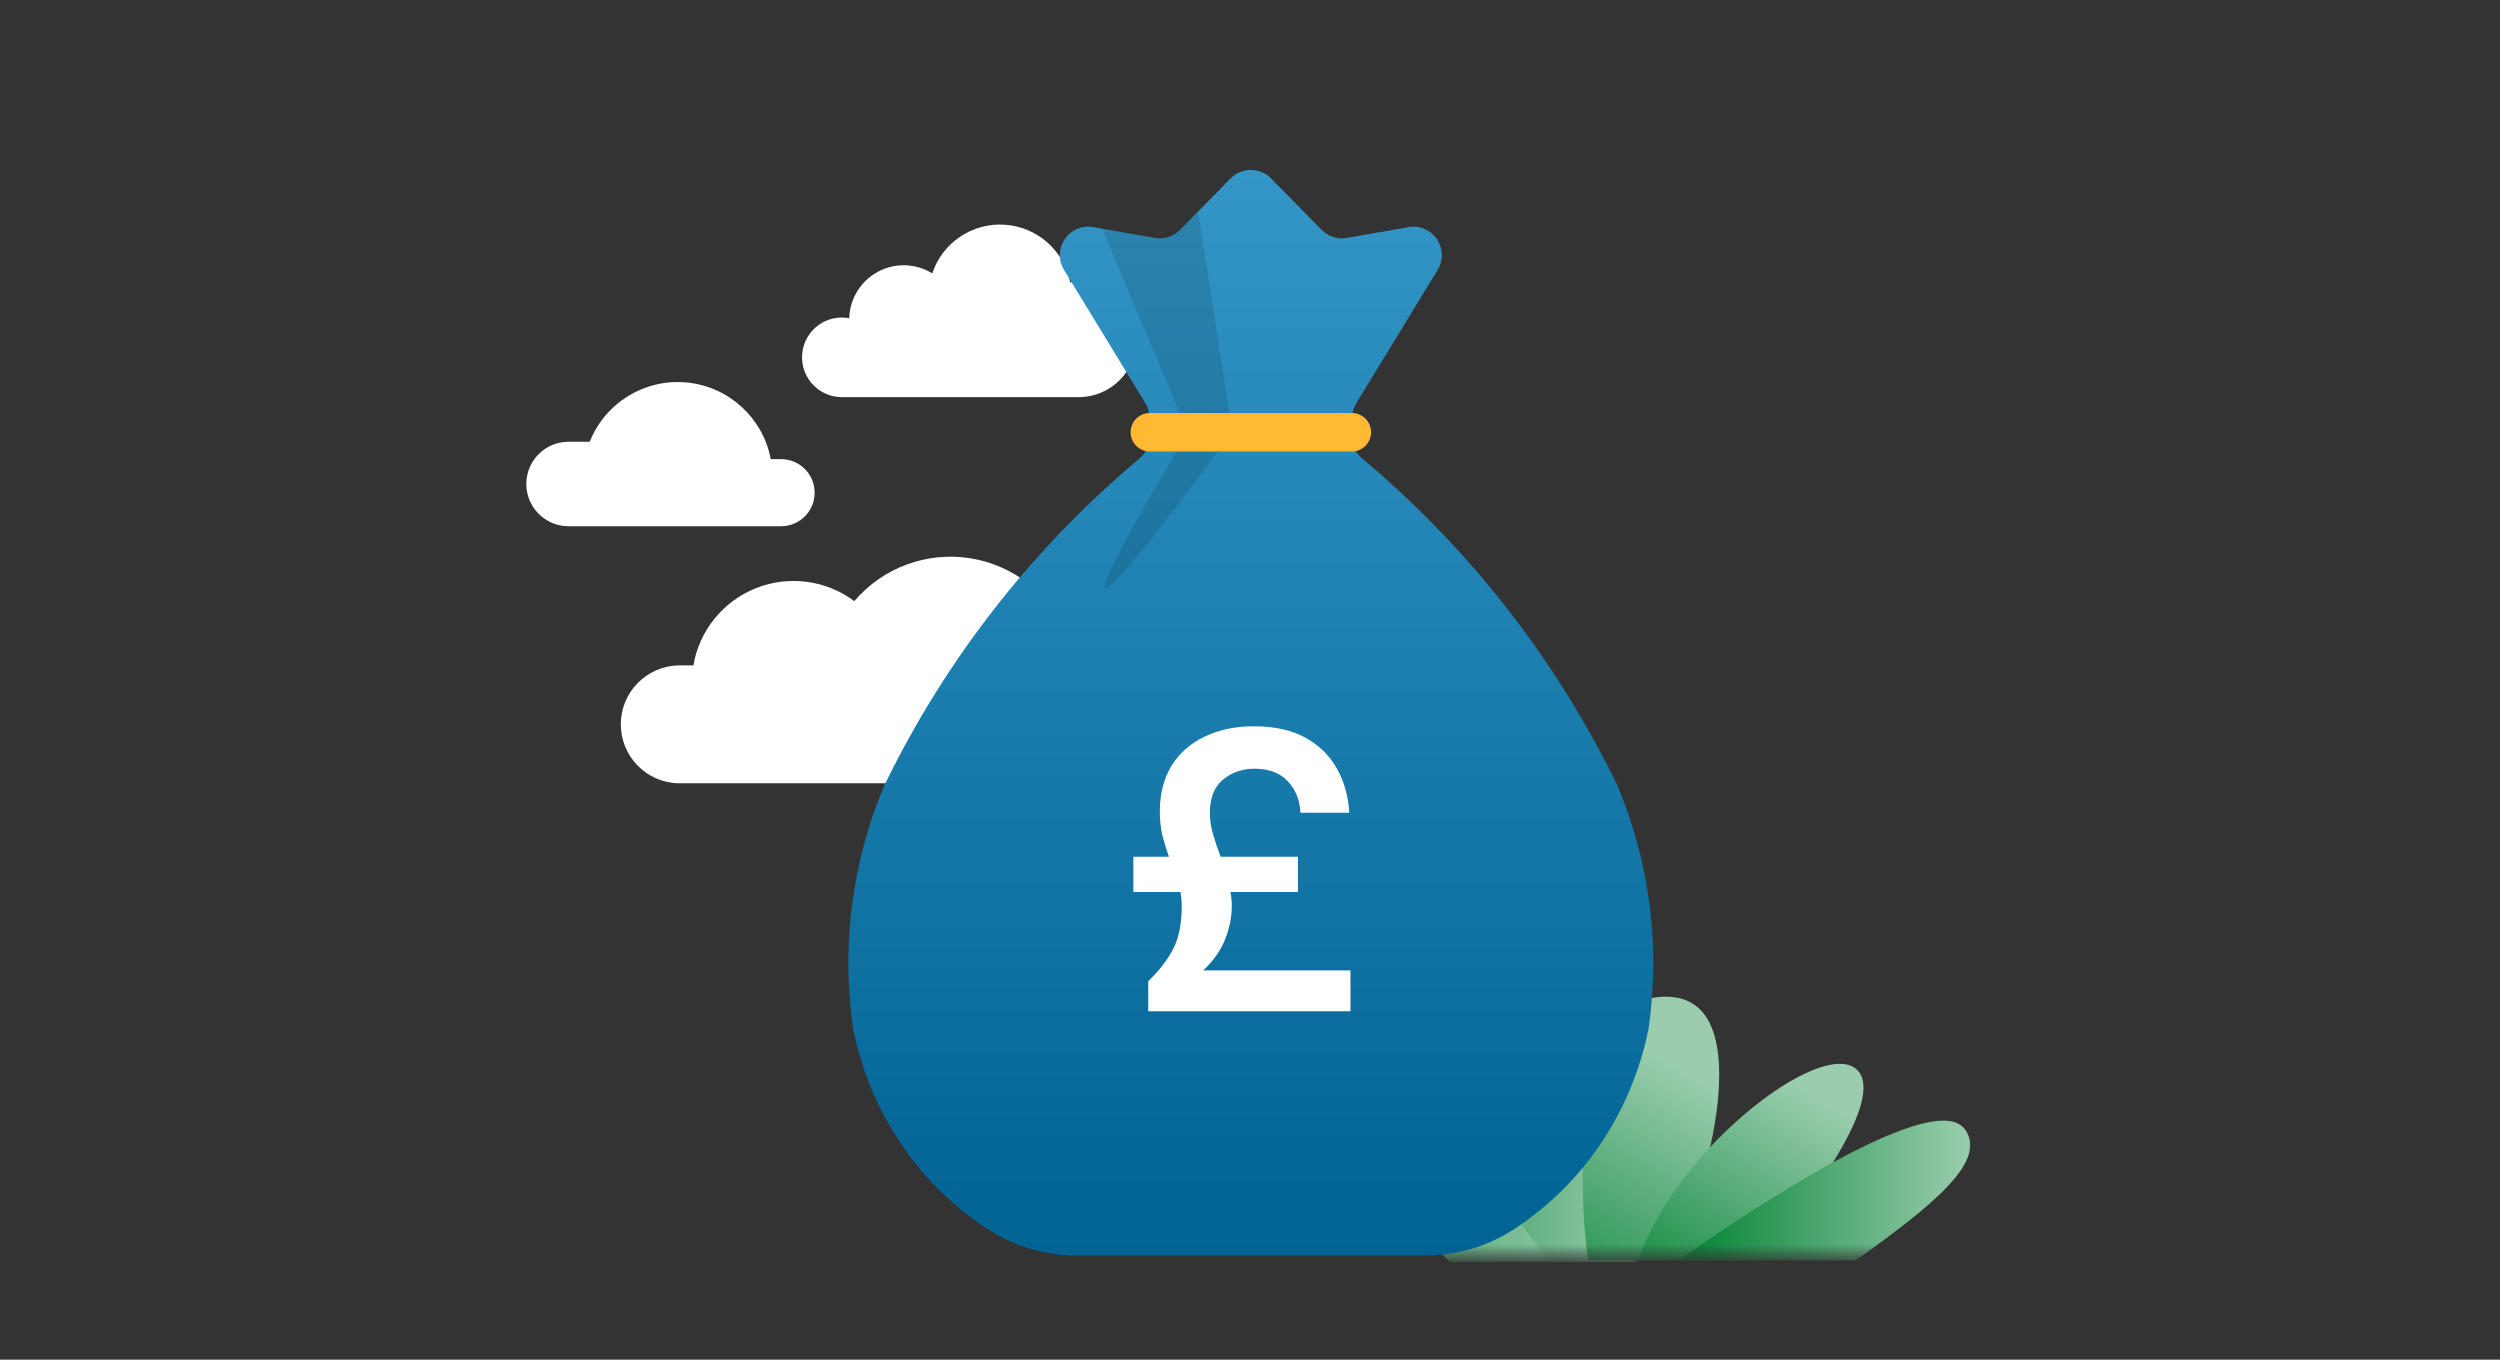 <svg width="228" height="124" viewBox="0 0 228 124" fill="none" xmlns="http://www.w3.org/2000/svg">
<rect x="0" y="0" width="228" height="124" fill="#333333" stroke="none"/>
<mask id="mask0_1926_6591" style="mask-type:alpha" maskUnits="userSpaceOnUse" x="124" y="89" width="56" height="26">
<rect width="56" height="24.889" transform="matrix(-1 0 0 1 180 89.611)" fill="#D9D9D9"/>
</mask>
<g mask="url(#mask0_1926_6591)">
<path d="M132.228 115.101C128.852 111.771 123.148 105.457 125.209 102.596C128.084 98.607 144.141 108.483 149.164 115.101H132.228Z" fill="url(#paint0_linear_1926_6591)"/>
<path d="M141.245 114.935C135.894 108.373 127 93.856 133.848 90.966C142.341 87.384 146.982 104.249 149.349 114.935H141.245Z" fill="url(#paint1_linear_1926_6591)"/>
<path d="M144.843 114.935C143.914 108.967 143.291 89.576 152.786 90.968C159.964 92.02 155.99 107.625 152.501 114.935H144.843Z" fill="url(#paint2_linear_1926_6591)"/>
<path d="M149.399 114.935C153.037 104.338 167.03 93.954 169.606 97.864C171.619 100.919 164.412 110.338 160.613 114.935H149.399Z" fill="url(#paint3_linear_1926_6591)"/>
<path d="M153.105 114.935C157.428 111.876 176.038 99.062 179.138 102.922C181.421 105.765 176.306 109.929 169.244 114.935H153.105Z" fill="url(#paint4_linear_1926_6591)"/>
</g>
<path d="M71.236 41.873H70.292C69.578 38.1 66.458 35.251 62.635 34.883C58.812 34.515 55.206 36.717 53.785 40.285H51.854C49.725 40.285 48 42.01 48 44.139C48 46.267 49.725 47.993 51.854 47.993H71.236C72.926 47.993 74.295 46.623 74.295 44.933C74.295 43.243 72.926 41.873 71.236 41.873Z" fill="white"/>
<path d="M97.367 57.894H97.324C95.794 54.184 92.443 51.539 88.48 50.913C84.517 50.285 80.514 51.767 77.913 54.823C75.328 52.895 71.927 52.449 68.933 53.645C65.938 54.841 63.78 57.507 63.235 60.685H61.87C58.95 60.753 56.618 63.14 56.618 66.061C56.618 68.981 58.95 71.368 61.87 71.436H97.367C101.052 71.36 104 68.351 104 64.665C104 60.979 101.052 57.97 97.367 57.894Z" fill="white"/>
<path d="M98.498 25.666C98.197 25.668 97.897 25.696 97.6 25.75C97.035 22.843 94.581 20.684 91.626 20.492C88.672 20.3 85.959 22.124 85.022 24.932C83.511 24.001 81.617 23.946 80.055 24.79C78.493 25.634 77.499 27.247 77.45 29.022C76.09 28.766 74.702 29.305 73.872 30.413C73.042 31.52 72.915 33.004 73.543 34.237C74.172 35.47 75.447 36.238 76.831 36.218H98.498C101.366 36.151 103.656 33.806 103.656 30.938C103.656 28.069 101.366 25.725 98.498 25.658V25.666Z" fill="white"/>
<g clip-path="url(#clip0_1926_6591)">
<path d="M150.219 81.023C149.593 77.246 148.536 74.092 147.518 71.667C147.498 71.621 147.478 71.576 147.456 71.53C145.258 67.023 142.193 61.685 137.926 56.118C133.228 49.989 128.383 45.294 124.232 41.811C123.645 41.319 123.307 40.593 123.307 39.828V38.134C123.307 37.658 123.438 37.191 123.686 36.784C126.161 32.728 128.637 28.672 131.112 24.616C132.274 22.713 130.649 20.329 128.454 20.714C126.578 21.043 124.703 21.371 122.828 21.7C121.988 21.847 121.13 21.572 120.532 20.964L115.924 16.275C114.909 15.242 113.244 15.242 112.228 16.275L107.62 20.964C107.022 21.572 106.164 21.847 105.325 21.7C103.449 21.371 101.574 21.043 99.699 20.714C97.503 20.329 95.879 22.713 97.04 24.616C99.515 28.672 101.991 32.728 104.466 36.784C104.714 37.19 104.845 37.658 104.845 38.134V39.828C104.845 40.593 104.507 41.319 103.921 41.811C99.769 45.294 94.924 49.989 90.226 56.118C85.959 61.684 82.894 67.023 80.697 71.53C80.674 71.576 80.654 71.621 80.635 71.667C79.617 74.092 78.559 77.246 77.933 81.023C77.079 86.182 77.346 90.605 77.792 93.753C77.8 93.804 77.808 93.854 77.819 93.904C78.372 96.627 79.965 102.487 84.954 107.805C86.662 109.625 88.433 111.026 90.074 112.099C92.472 113.668 95.275 114.5 98.141 114.5H130.011C132.876 114.5 135.68 113.668 138.078 112.099C139.718 111.026 141.49 109.625 143.197 107.805C148.186 102.487 149.779 96.627 150.333 93.904C150.343 93.854 150.352 93.804 150.359 93.753C150.806 90.605 151.072 86.182 150.218 81.023H150.219Z" fill="url(#paint5_linear_1926_6591)"/>
<path opacity="0.12" d="M100.514 20.857C103.125 27.045 105.735 33.233 108.345 39.421C102.875 48.567 100.365 53.291 100.815 53.592C101.295 53.913 105.152 49.189 112.385 39.421C111.348 32.707 110.311 25.994 109.275 19.28C108.911 19.662 108.585 19.992 108.312 20.266C107.362 21.216 107.034 21.478 106.556 21.62C106.222 21.72 105.9 21.734 105.86 21.736C105.613 21.746 105.426 21.721 104.863 21.623C104.483 21.557 104.293 21.524 103.999 21.467C103.824 21.433 103.411 21.359 102.586 21.211C102.093 21.123 101.393 21 100.514 20.857H100.514Z" fill="black"/>
<path d="M123.286 41.176H104.867C103.897 41.176 103.111 40.39 103.111 39.421C103.111 38.451 103.897 37.666 104.867 37.666H123.286C124.255 37.666 125.041 38.451 125.041 39.421C125.041 40.39 124.255 41.176 123.286 41.176Z" fill="#FFB933"/>
<path d="M104.72 92.225V89.488C105.701 88.539 106.455 87.565 106.983 86.568C107.511 85.546 107.775 84.232 107.775 82.626C107.775 82.212 107.737 81.786 107.662 81.348H103.362V78.136H106.606C106.379 77.504 106.178 76.847 106.002 76.165C105.851 75.484 105.776 74.766 105.776 74.012C105.776 72.406 106.128 71.019 106.832 69.851C107.561 68.683 108.567 67.795 109.849 67.186C111.157 66.554 112.653 66.237 114.337 66.237C116.248 66.237 117.832 66.59 119.089 67.296C120.346 68.002 121.302 68.951 121.955 70.143C122.609 71.335 122.974 72.661 123.049 74.121H118.599C118.549 72.978 118.171 72.029 117.467 71.275C116.763 70.496 115.745 70.106 114.413 70.106C113.306 70.106 112.351 70.435 111.546 71.092C110.742 71.749 110.339 72.771 110.339 74.158C110.339 74.79 110.44 75.448 110.641 76.129C110.842 76.786 111.069 77.455 111.32 78.136H118.373V81.348H112.225C112.301 81.786 112.338 82.212 112.338 82.626C112.338 83.623 112.137 84.633 111.735 85.655C111.333 86.677 110.666 87.626 109.736 88.502H123.162V92.225H104.72Z" fill="white"/>
</g>
<defs>
<linearGradient id="paint0_linear_1926_6591" x1="152.448" y1="123.636" x2="98.751" y2="135.202" gradientUnits="userSpaceOnUse">
<stop stop-color="#9ACDAE"/>
<stop offset="1" stop-color="#018232"/>
</linearGradient>
<linearGradient id="paint1_linear_1926_6591" x1="148.333" y1="120.582" x2="121.965" y2="119.085" gradientUnits="userSpaceOnUse">
<stop stop-color="#9ACDAE"/>
<stop offset="1" stop-color="#018232"/>
</linearGradient>
<linearGradient id="paint2_linear_1926_6591" x1="159.122" y1="100.807" x2="145.156" y2="125.275" gradientUnits="userSpaceOnUse">
<stop stop-color="#9ACDAE"/>
<stop offset="1" stop-color="#018232"/>
</linearGradient>
<linearGradient id="paint3_linear_1926_6591" x1="177.607" y1="107.255" x2="164.212" y2="129.46" gradientUnits="userSpaceOnUse">
<stop stop-color="#9ACDAE"/>
<stop offset="1" stop-color="#018232"/>
</linearGradient>
<linearGradient id="paint4_linear_1926_6591" x1="179.688" y1="114.935" x2="153.105" y2="114.935" gradientUnits="userSpaceOnUse">
<stop stop-color="#9ACDAE"/>
<stop offset="1" stop-color="#018232"/>
</linearGradient>
<linearGradient id="paint5_linear_1926_6591" x1="114.076" y1="15.5" x2="114.076" y2="114.5" gradientUnits="userSpaceOnUse">
<stop stop-color="#3396C7"/>
<stop offset="1" stop-color="#006394"/>
</linearGradient>
<clipPath id="clip0_1926_6591">
<rect width="73.403" height="99" fill="white" transform="translate(77.375 15.5)"/>
</clipPath>
</defs>
</svg>

